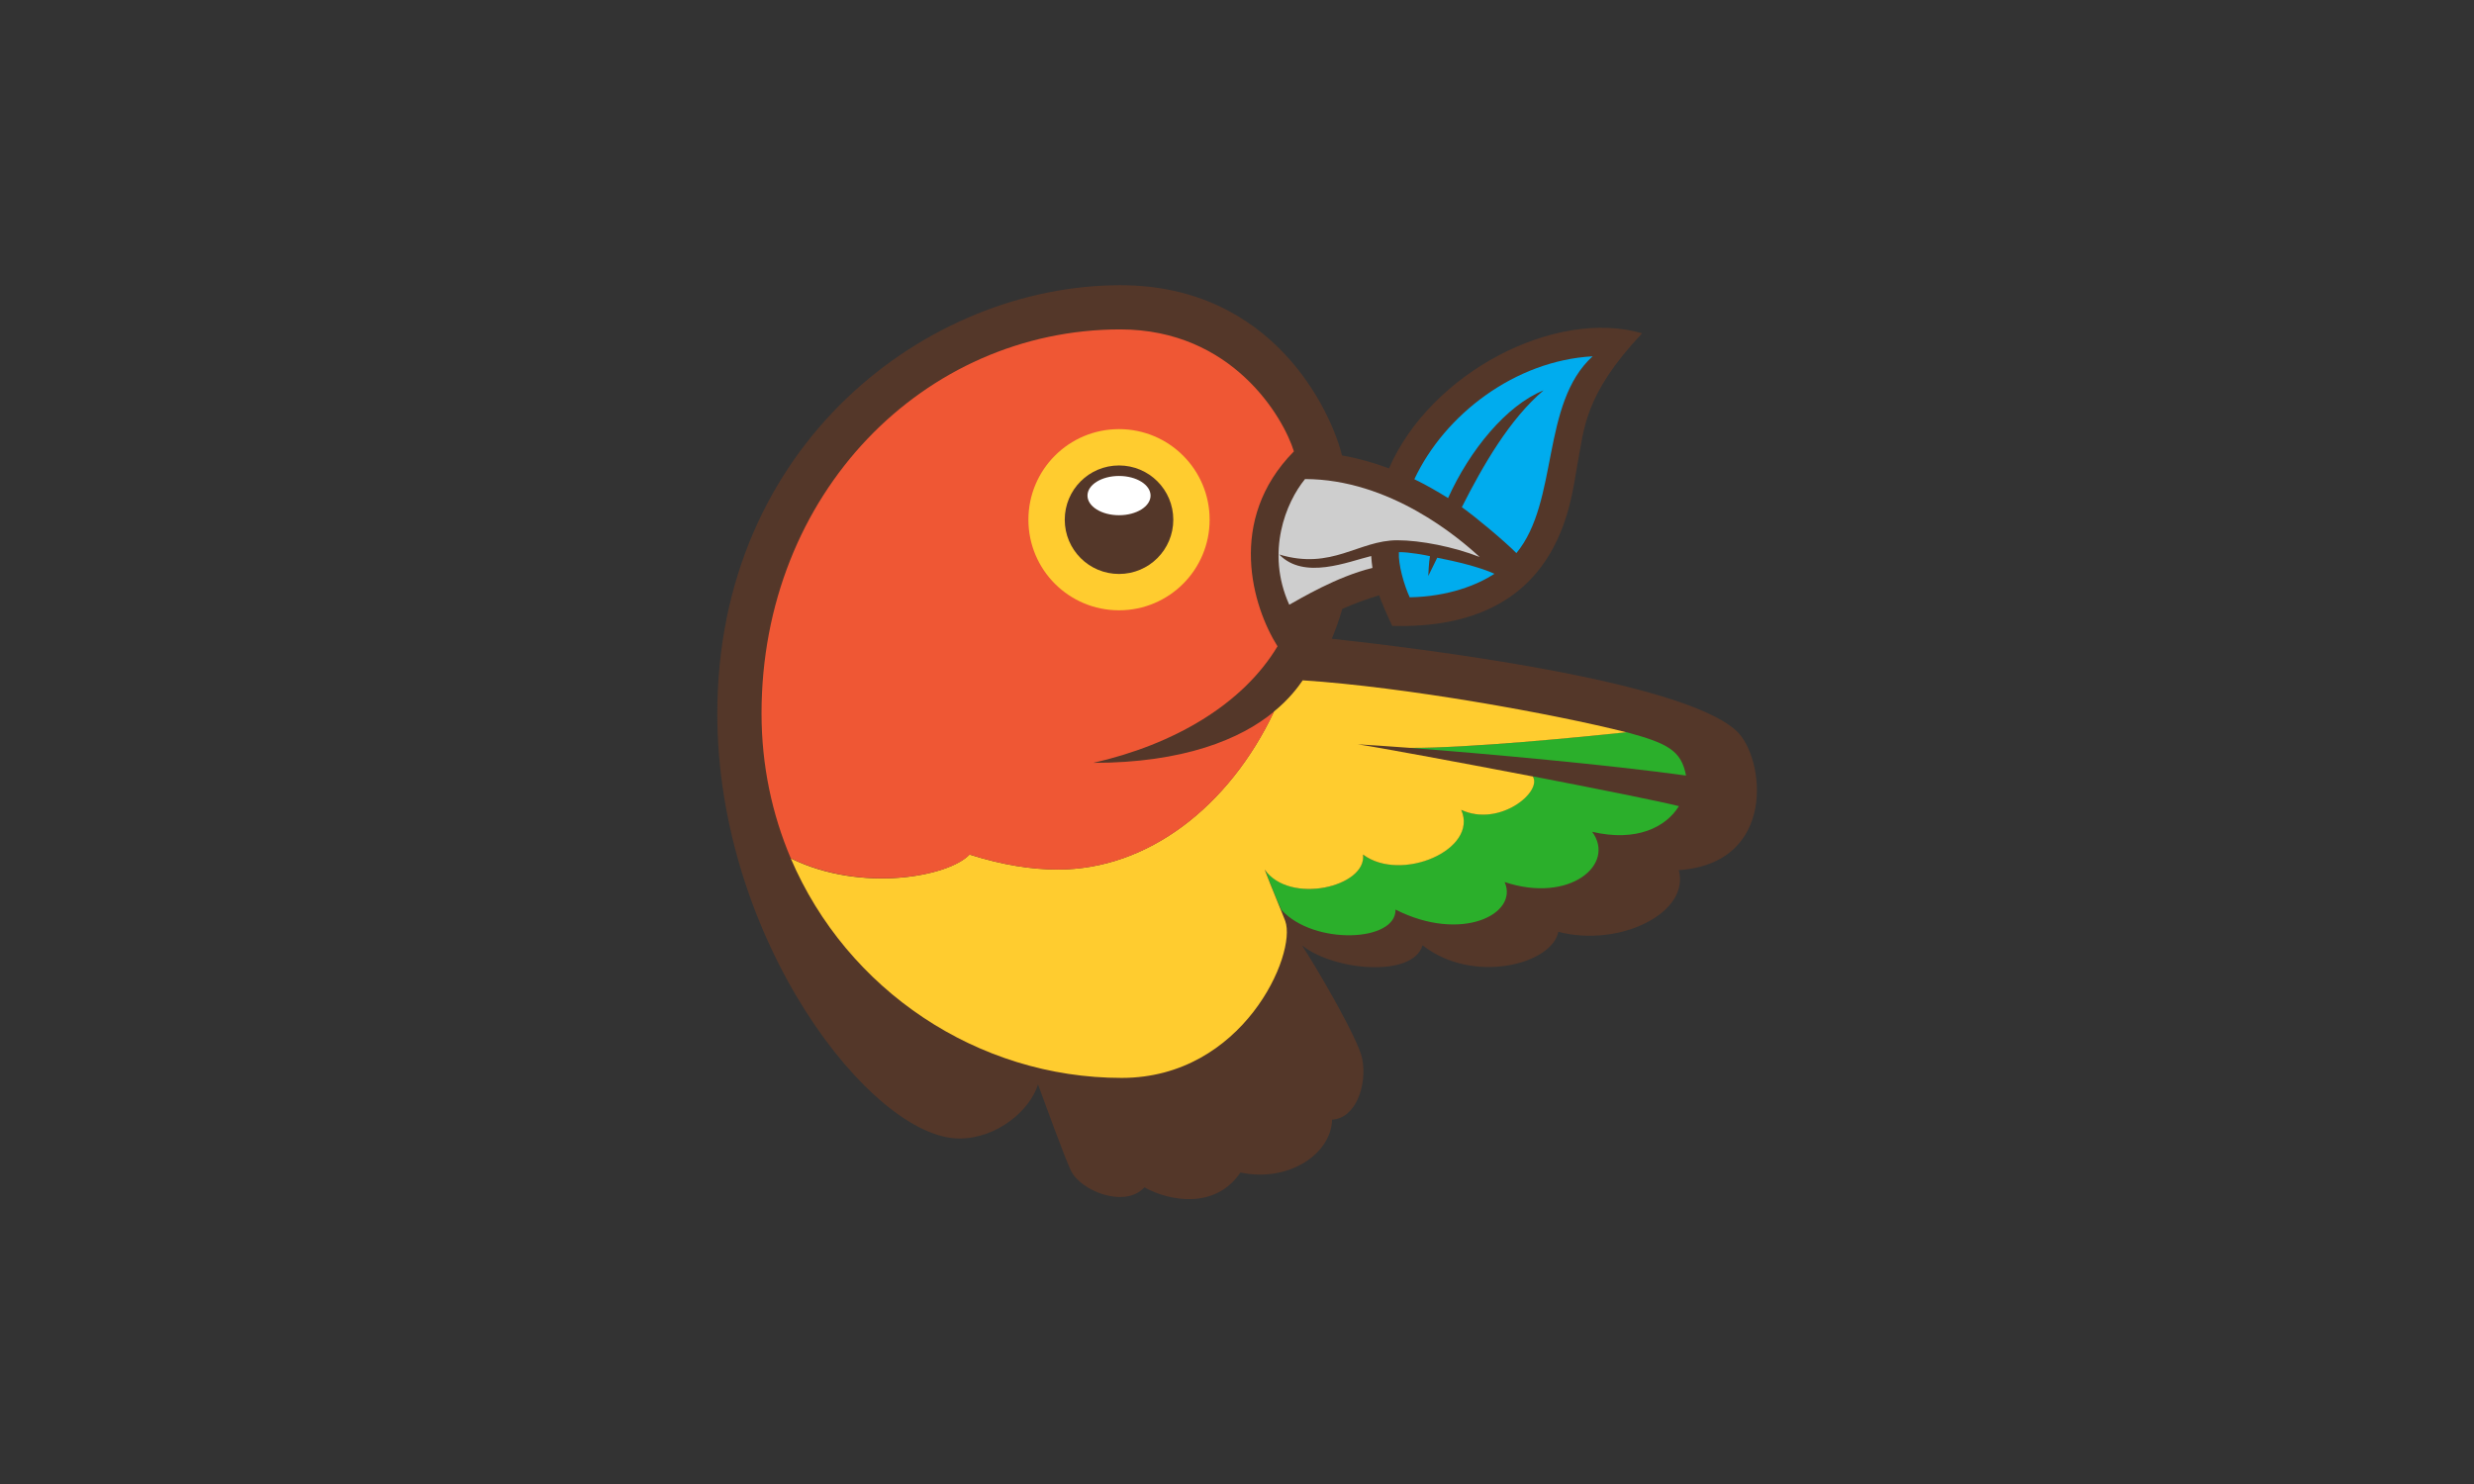 <?xml version="1.0" encoding="utf-8"?>
<!-- Generator: Adobe Illustrator 25.2.1, SVG Export Plug-In . SVG Version: 6.00 Build 0)  -->
<svg version="1.1" id="Layer_1" xmlns="http://www.w3.org/2000/svg" xmlns:xlink="http://www.w3.org/1999/xlink" x="0px" y="0px"
	 viewBox="0 0 1600 960" style="enable-background:new 0 0 1600 960;" xml:space="preserve">
<rect x="0" y="0" width="1600" height="960" fill="#333333" stroke="none"/>
<style type="text/css">
	.st0{fill:#543729;}
	.st1{fill:#00ACEE;}
	.st2{fill:#2BAF2B;}
	.st3{fill:#FFCC2F;}
	.st4{fill:#CECECE;}
	.st5{fill:#EF5734;}
	.st6{fill:#FFFFFF;}
</style>
<g>
	<path id="outline" class="st0" d="M1123.4,473.2c-34.6-33.2-207.6-54-262.1-60c2.6-6.2,4.9-12.7,6.8-19.3
		c7.4-3.3,15.5-6.3,23.8-8.8c1,3,5.8,14.4,8.5,19.8c109.7,3,115.4-81.6,119.8-104.7c4.4-22.7,4.1-44.5,41.8-84.6
		c-56.1-16.3-136.7,25.3-163.7,87.4c-10.2-3.8-20.3-6.6-30.4-8.4c-7.2-29.1-44.8-110.1-143.3-110.1
		c-124.8,0-260.7,102.9-260.7,277.2c0,146.5,100,274.8,156.5,274.8c24.7,0,45.9-18.5,50.9-35c4.2,11.4,17,46.7,21.2,55.6
		c6.2,13.3,35,24.8,47.6,11c16.2,9,45.9,14.4,62.1-9.6c31.2,6.6,58.7-12,59.3-34.2c15.3-0.8,22.8-22.3,19.5-39.4
		c-2.5-12.6-28.8-57.8-39-73.4c20.3,16.5,71.8,21.2,78,0c32.8,25.7,83.8,12.2,87.8-8.7c39.8,10.3,85.4-12.4,77.9-39.9
		C1149.5,558.4,1141.3,490.4,1123.4,473.2z"/>
	<g id="leaf">
		<path class="st1" d="M945.4,328.1c13.8-27.3,31.1-57.2,52.9-75.6c-24.1,9.7-47.8,38.7-61.8,69.7c-7.2-4.5-14.4-8.6-21.8-12.2
			c19.6-41.8,65.1-76.7,115.3-79.5c-33.6,30.5-21.7,93.8-49.3,127.3C972.8,349.9,954.6,334.6,945.4,328.1z M923.7,372.6
			c0-1,0.4-9.1,1.1-12.8c-1.9-0.5-13.9-2.8-20.1-2.6c-0.5,7.8,3.3,21.2,7,29.2c25.5-0.5,44-8.2,54.8-15.2c-9.2-4.3-25-8.1-37-10.4
			C928.1,363.5,924.8,370.5,923.7,372.6z"/>
	</g>
	<path id="wingtip" class="st2" d="M828.8,588.7c0,0,0,0.1,0,0.1c-3.2-7-6.7-15.4-10.8-26.5c16,23.3,66,11.3,63.4-9.6
		c24.5,18.4,75-3.1,63.5-28.9c24.6,11.4,52.6-11.6,46.3-21.6c41.9,8.1,82,16.1,94.6,19.3c-8.4,13.6-27.4,23.3-56.1,16.6
		c15.5,21.1-14.6,46.5-56.6,32.5c9.2,20.8-28.1,39.4-70.6,17.8C903.1,609.3,849.9,611.7,828.8,588.7z M911.8,483.8
		c48.6,3.7,128.9,11,178.6,17.9c-3.1-16.2-11.7-20.8-38.7-28.1C1022.7,476.8,949.1,484,911.8,483.8z"/>
	<path id="body" class="st3" d="M881.5,552.8c24.5,18.4,75-3.1,63.5-28.9c24.6,11.4,52.6-11.6,46.3-21.6
		c-49.5-9.5-101.4-19.1-113.2-20.8c7.1,0.4,19,1.2,33.8,2.3c37.2,0.2,110.9-7,139.9-10.1c-47-11.9-143-29.3-209.3-33.6
		c-3.1,4.5-8.7,12.1-18.6,20.2c-29,61.4-81.6,102.2-139.7,102.2c-16.9,0-35.9-2.9-57.2-9.7c-13.3,14.2-69.8,25-115.6,2.5
		c36.4,85.1,120.7,142,214,142c78.6,0,113.5-80.3,105.8-101.5c-1.9-5.2-9.2-22.3-13.3-33.3C834,585.6,884.1,573.6,881.5,552.8z"/>
	<path id="beak" class="st4" d="M833.8,391.2c6.9-3.8,30.9-18.3,53.8-23.8c-0.4-2.5-0.6-5.1-0.8-7.7c-15,3.6-43.3,15.7-59.5-1
		c34.2,10.3,51.2-9.2,76.4-9.2c15,0,36.3,4.2,53.2,10.8c-13.5-12.5-58-50.3-112.9-50.4C831.7,324.9,818.4,357.1,833.8,391.2z"/>
	<path id="head" class="st5" d="M627.1,552.8c21.2,6.8,40.2,9.7,57.2,9.7c58.1,0,110.7-40.8,139.7-102.2
		c-21.5,17.9-58.7,33.2-117,33.2c51.9-11.8,96.5-37.6,119.2-75.4c-16-25.4-33.3-81.6,10.6-126.1c-6.7-21.7-39.6-78.9-112.3-78.9
		c-126.8,0-232,106.1-232,248.4c0,33.7,6.8,65.2,18.9,93.7C557.3,577.7,613.8,567,627.1,552.8z"/>
	<path id="eye_rim" class="st3" d="M665.1,336.2c0,32.4,26.2,58.6,58.6,58.6s58.6-26.2,58.6-58.6c0-32.4-26.2-58.6-58.6-58.6
		S665.1,303.8,665.1,336.2z"/>
	<path id="eye" class="st0" d="M688.6,336.2c0,19.4,15.7,35.1,35.1,35.1c19.4,0,35.1-15.7,35.1-35.1c0-19.4-15.7-35.1-35.1-35.1
		C704.3,301.1,688.6,316.8,688.6,336.2z"/>
	<ellipse id="pupil_highlight" class="st6" cx="723.7" cy="320.6" rx="20.4" ry="12.7"/>
</g>
</svg>
